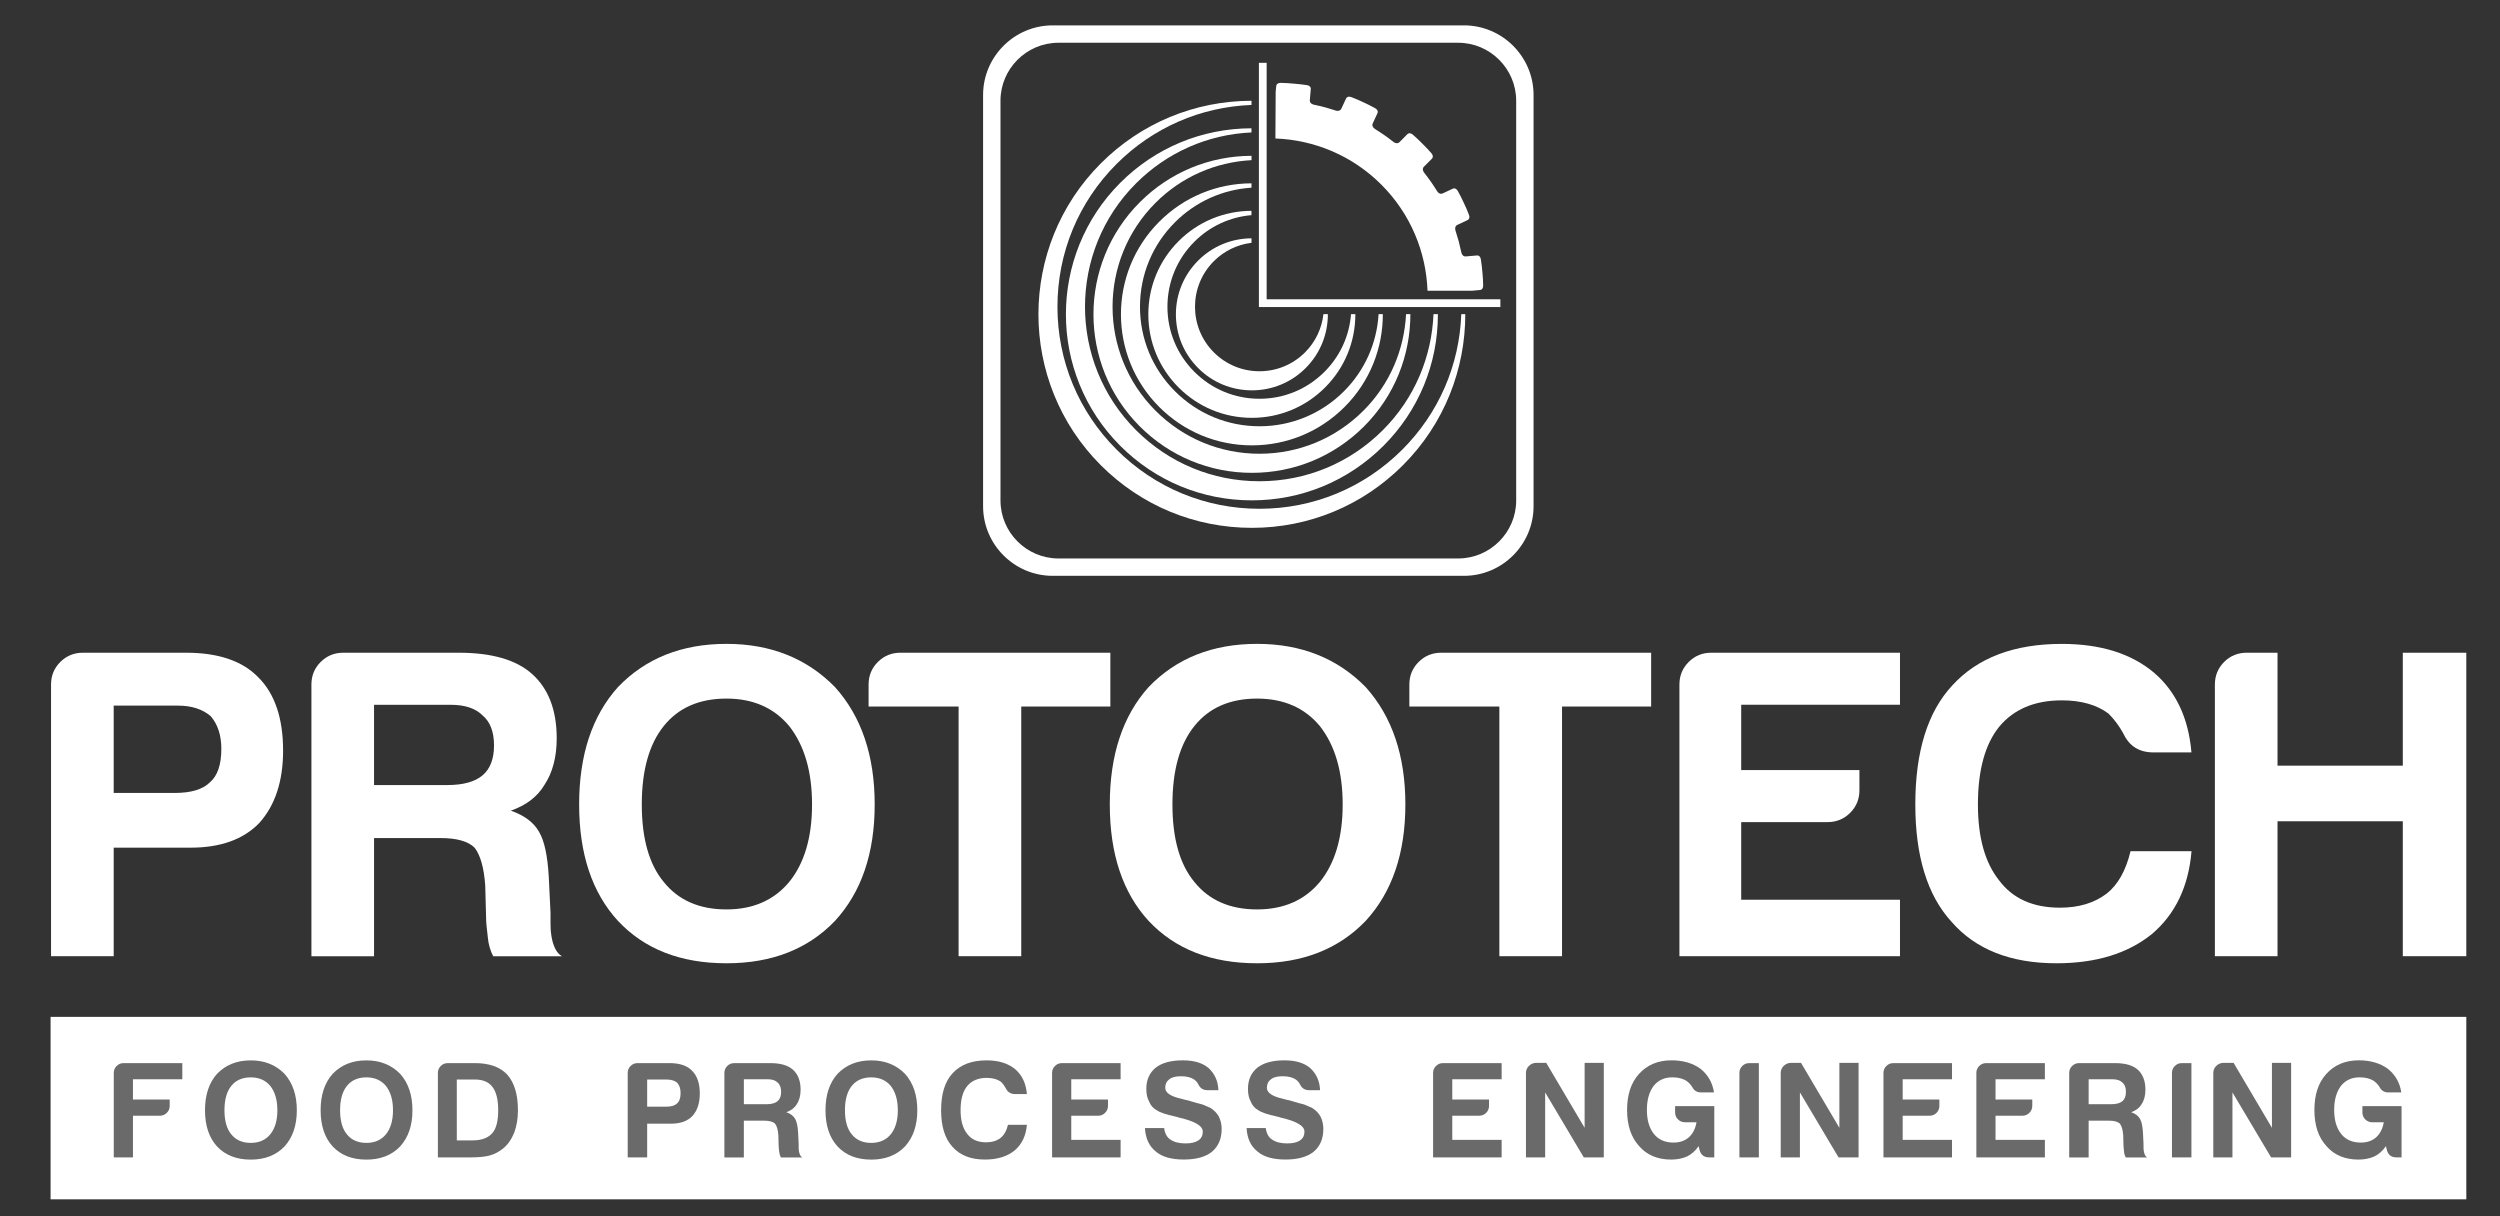 <?xml version="1.0" encoding="utf-8"?>
<!-- Generator: Adobe Illustrator 16.0.0, SVG Export Plug-In . SVG Version: 6.00 Build 0)  -->
<!DOCTYPE svg PUBLIC "-//W3C//DTD SVG 1.1//EN" "http://www.w3.org/Graphics/SVG/1.1/DTD/svg11.dtd">
<svg version="1.1" id="Livello_1" xmlns="http://www.w3.org/2000/svg" xmlns:xlink="http://www.w3.org/1999/xlink" x="0px" y="0px"
	 width="148px" height="72px" viewBox="0 0 148 72" enable-background="new 0 0 148 72" xml:space="preserve">
<rect x="0" y="0" width="148" height="72" fill="#333333" stroke="none"/>
<path fill="#FFFFFF" d="M6.731,46.943h3.604c0.975,0,1.671-0.209,2.089-0.627c0.452-0.383,0.679-1.045,0.679-1.984
	c0-0.801-0.209-1.445-0.626-1.932c-0.488-0.418-1.132-0.627-1.933-0.627H6.731V46.943z M6.731,50.182v6.424H3.022V40.52
	c0-0.521,0.183-0.967,0.549-1.332c0.366-0.364,0.811-0.547,1.332-0.547h6.111c1.915,0,3.343,0.486,4.283,1.461
	c0.975,0.976,1.462,2.42,1.462,4.334c0,1.813-0.47,3.239-1.41,4.285c-0.941,0.975-2.297,1.461-4.074,1.461H6.731z"/>
<path fill="#FFFFFF" d="M22.143,46.475h4.335c0.941,0,1.637-0.191,2.09-0.576c0.451-0.381,0.678-0.975,0.678-1.773
	c0-0.802-0.227-1.395-0.678-1.775c-0.418-0.418-1.045-0.627-1.881-0.627h-4.544V46.475z M18.436,56.605V40.52
	c0-0.521,0.183-0.967,0.548-1.332c0.365-0.364,0.81-0.547,1.332-0.547h6.842c1.95,0,3.395,0.416,4.335,1.252
	c0.975,0.871,1.464,2.144,1.464,3.813c0,1.115-0.245,2.038-0.732,2.77c-0.417,0.696-1.08,1.2-1.985,1.515
	c0.8,0.278,1.359,0.696,1.672,1.254c0.313,0.522,0.504,1.409,0.575,2.661l0.104,2.144v0.681c0,0.244,0.017,0.47,0.052,0.678
	c0.105,0.628,0.314,1.027,0.626,1.201h-4.073c-0.176-0.347-0.28-0.713-0.314-1.097c-0.07-0.557-0.104-0.94-0.104-1.147l-0.052-1.934
	c-0.071-1.046-0.28-1.793-0.627-2.246c-0.383-0.384-1.063-0.574-2.037-0.574h-3.918v6.998h-3.708V56.605z"/>
<path fill="#FFFFFF" d="M37.994,47.623c0,2.02,0.434,3.551,1.305,4.596c0.87,1.08,2.106,1.619,3.708,1.619
	c1.568,0,2.803-0.539,3.708-1.619c0.905-1.113,1.358-2.646,1.358-4.596s-0.454-3.499-1.358-4.648
	c-0.906-1.08-2.141-1.619-3.708-1.619c-1.602,0-2.839,0.539-3.708,1.619C38.428,44.055,37.994,45.604,37.994,47.623 M34.285,47.623
	c0-2.926,0.766-5.24,2.298-6.947c1.636-1.705,3.778-2.559,6.424-2.559c2.612,0,4.752,0.854,6.425,2.559
	c1.567,1.742,2.35,4.059,2.35,6.947s-0.783,5.188-2.35,6.893c-1.603,1.674-3.744,2.51-6.425,2.51c-2.716,0-4.857-0.836-6.424-2.51
	C35.051,52.846,34.285,50.549,34.285,47.623"/>
<path fill="#FFFFFF" d="M56.749,56.605v-14.78h-5.328V40.52c0-0.521,0.183-0.967,0.548-1.332c0.366-0.364,0.81-0.547,1.333-0.547
	h12.431v3.186h-5.275v14.781h-3.709V56.605z"/>
<path fill="#FFFFFF" d="M69.408,47.623c0,2.02,0.434,3.551,1.305,4.596c0.87,1.08,2.106,1.619,3.708,1.619
	c1.567,0,2.804-0.539,3.708-1.619c0.905-1.113,1.357-2.646,1.357-4.596s-0.452-3.499-1.357-4.648
	c-0.904-1.08-2.141-1.619-3.708-1.619c-1.602,0-2.839,0.539-3.708,1.619C69.842,44.055,69.408,45.604,69.408,47.623 M65.7,47.623
	c0-2.926,0.765-5.24,2.297-6.947c1.636-1.705,3.778-2.559,6.425-2.559c2.612,0,4.752,0.854,6.426,2.559
	c1.566,1.742,2.35,4.059,2.35,6.947s-0.782,5.188-2.35,6.893c-1.604,1.674-3.744,2.51-6.426,2.51c-2.716,0-4.858-0.836-6.425-2.51
	C66.465,52.846,65.7,50.549,65.7,47.623"/>
<path fill="#FFFFFF" d="M88.762,56.605v-14.78h-5.328V40.52c0-0.521,0.185-0.967,0.549-1.332c0.367-0.364,0.81-0.547,1.332-0.547
	h12.432v3.186h-5.275v14.781h-3.709V56.605z"/>
<path fill="#FFFFFF" d="M99.422,56.605V40.52c0-0.521,0.184-0.967,0.549-1.332c0.364-0.364,0.809-0.547,1.332-0.547h11.176v3.08
	h-9.4v3.865h6.999v1.201c0,0.521-0.183,0.966-0.548,1.332c-0.367,0.365-0.811,0.549-1.332,0.549h-5.119v4.596h9.4v3.344H99.422
	V56.605z"/>
<path fill="#FFFFFF" d="M129.738,50.391c-0.176,2.09-0.957,3.728-2.352,4.91c-1.428,1.149-3.309,1.725-5.641,1.725
	c-2.717,0-4.787-0.817-6.215-2.457c-1.43-1.565-2.143-3.881-2.143-6.944c0-3.135,0.73-5.483,2.193-7.052
	c1.497-1.637,3.656-2.454,6.477-2.454c2.299,0,4.127,0.573,5.483,1.723c1.288,1.116,2.021,2.683,2.194,4.701h-2.246
	c-0.836,0-1.428-0.365-1.775-1.099c-0.244-0.449-0.54-0.852-0.889-1.199c-0.696-0.521-1.618-0.784-2.768-0.784
	c-1.603,0-2.84,0.522-3.709,1.567c-0.836,1.043-1.254,2.576-1.254,4.597c0,1.951,0.418,3.446,1.254,4.492
	c0.801,1.077,2.002,1.618,3.604,1.618c1.112,0,2.036-0.278,2.767-0.836c0.661-0.521,1.133-1.356,1.41-2.508H129.738z"/>
<path fill="#FFFFFF" d="M131.121,56.605V40.52c0-0.521,0.184-0.967,0.547-1.332c0.366-0.364,0.811-0.547,1.332-0.547h1.829v6.685
	h7.417v-6.685h3.759v17.967h-3.759v-7.991h-7.417v7.991h-3.708V56.605z"/>
<rect x="2.994" y="60.199" fill="#FFFFFF" width="143.012" height="10.801"/>
<path fill="#6A6A6A" d="M6.735,68.518V63.52c0-0.162,0.057-0.301,0.171-0.414c0.113-0.112,0.25-0.17,0.414-0.17h3.473v0.957H7.871
	v1.201h2.175v0.373c0,0.162-0.057,0.301-0.171,0.413c-0.113,0.114-0.251,0.171-0.414,0.171h-1.59v2.467H6.735z"/>
<path fill="#6A6A6A" d="M13.288,65.727c0,0.627,0.136,1.104,0.406,1.428c0.27,0.337,0.654,0.504,1.152,0.504
	c0.487,0,0.871-0.167,1.152-0.504c0.281-0.346,0.422-0.821,0.422-1.428c0-0.605-0.141-1.088-0.422-1.444
	c-0.281-0.334-0.665-0.503-1.152-0.503c-0.498,0-0.882,0.169-1.152,0.503C13.424,64.617,13.288,65.1,13.288,65.727 M12.136,65.727
	c0-0.908,0.238-1.629,0.714-2.158c0.508-0.529,1.174-0.795,1.996-0.795c0.812,0,1.477,0.266,1.996,0.795
	c0.486,0.541,0.73,1.261,0.73,2.158s-0.244,1.611-0.73,2.143c-0.498,0.52-1.163,0.779-1.996,0.779c-0.844,0-1.509-0.26-1.996-0.779
	C12.374,67.35,12.136,66.635,12.136,65.727"/>
<path fill="#6A6A6A" d="M20.133,65.727c0,0.627,0.135,1.104,0.406,1.428c0.27,0.337,0.654,0.504,1.152,0.504
	c0.487,0,0.871-0.167,1.153-0.504c0.28-0.346,0.421-0.821,0.421-1.428c0-0.605-0.141-1.088-0.421-1.444
	c-0.282-0.334-0.666-0.503-1.153-0.503c-0.498,0-0.882,0.169-1.152,0.503C20.269,64.617,20.133,65.1,20.133,65.727 M18.981,65.727
	c0-0.908,0.238-1.629,0.714-2.158c0.508-0.529,1.174-0.795,1.996-0.795c0.812,0,1.477,0.266,1.996,0.795
	c0.487,0.541,0.73,1.261,0.73,2.158s-0.244,1.611-0.73,2.143c-0.498,0.52-1.163,0.779-1.996,0.779c-0.844,0-1.51-0.26-1.996-0.779
	C19.219,67.35,18.981,66.635,18.981,65.727"/>
<path fill="#6A6A6A" d="M27.043,67.511h0.925c0.531,0,0.92-0.14,1.168-0.421c0.238-0.261,0.357-0.715,0.357-1.363
	c0-0.627-0.113-1.088-0.341-1.381c-0.217-0.291-0.563-0.438-1.039-0.438h-1.071L27.043,67.511L27.043,67.511z M25.923,68.518V63.52
	c0-0.162,0.057-0.301,0.17-0.414c0.114-0.112,0.252-0.17,0.415-0.17h1.606c0.854,0,1.493,0.228,1.916,0.683
	c0.422,0.476,0.632,1.179,0.632,2.108c0,0.498-0.076,0.947-0.227,1.348c-0.174,0.41-0.4,0.725-0.682,0.939
	c-0.238,0.187-0.492,0.314-0.763,0.391c-0.259,0.074-0.655,0.113-1.185,0.113H25.923z"/>
<path fill="#6A6A6A" d="M38.312,65.516h1.12c0.303,0,0.519-0.063,0.649-0.195c0.14-0.118,0.21-0.323,0.21-0.615
	c0-0.249-0.065-0.449-0.194-0.602c-0.151-0.129-0.352-0.194-0.601-0.194h-1.184V65.516z M38.312,66.521v1.996H37.16V63.52
	c0-0.162,0.057-0.301,0.17-0.414c0.114-0.112,0.251-0.17,0.414-0.17h1.898c0.595,0,1.039,0.151,1.332,0.455
	c0.302,0.303,0.454,0.75,0.454,1.346c0,0.563-0.146,1.007-0.438,1.332c-0.292,0.303-0.714,0.453-1.265,0.453H38.312L38.312,66.521z"
	/>
<path fill="#6A6A6A" d="M44.037,65.369h1.346c0.292,0,0.508-0.061,0.649-0.178c0.141-0.121,0.211-0.305,0.211-0.553
	s-0.071-0.433-0.211-0.553c-0.129-0.13-0.324-0.193-0.584-0.193h-1.411V65.369z M42.884,68.518V63.52
	c0-0.162,0.057-0.301,0.171-0.414c0.113-0.112,0.251-0.17,0.414-0.17h2.125c0.606,0,1.055,0.129,1.347,0.39
	c0.303,0.271,0.455,0.666,0.455,1.186c0,0.347-0.076,0.632-0.228,0.859c-0.13,0.217-0.336,0.373-0.617,0.471
	c0.249,0.087,0.422,0.218,0.519,0.39c0.098,0.164,0.157,0.438,0.179,0.828l0.032,0.664v0.211c0,0.076,0.005,0.146,0.016,0.211
	c0.033,0.194,0.098,0.319,0.195,0.375h-1.266c-0.054-0.107-0.086-0.224-0.097-0.342c-0.022-0.174-0.033-0.292-0.033-0.357
	l-0.016-0.6c-0.021-0.324-0.086-0.558-0.194-0.697c-0.119-0.119-0.331-0.18-0.633-0.18h-1.217v2.176h-1.152V68.518z"/>
<path fill="#6A6A6A" d="M50.021,65.727c0,0.627,0.135,1.104,0.405,1.428c0.271,0.337,0.654,0.504,1.152,0.504
	c0.487,0,0.871-0.167,1.152-0.504c0.281-0.346,0.421-0.821,0.421-1.428c0-0.605-0.141-1.088-0.421-1.444
	c-0.281-0.334-0.666-0.503-1.152-0.503c-0.498,0-0.882,0.169-1.152,0.503C50.157,64.617,50.021,65.1,50.021,65.727 M48.869,65.727
	c0-0.908,0.238-1.629,0.714-2.158c0.509-0.529,1.174-0.795,1.996-0.795c0.812,0,1.477,0.266,1.996,0.795
	c0.487,0.541,0.73,1.261,0.73,2.158s-0.244,1.611-0.73,2.143c-0.498,0.52-1.164,0.779-1.996,0.779c-0.844,0-1.51-0.26-1.996-0.779
	C49.107,67.35,48.869,66.635,48.869,65.727"/>
<path fill="#6A6A6A" d="M60.793,66.587c-0.054,0.647-0.298,1.157-0.73,1.524c-0.444,0.356-1.028,0.535-1.753,0.535
	c-0.844,0-1.487-0.254-1.931-0.763c-0.444-0.487-0.665-1.207-0.665-2.157c0-0.976,0.227-1.705,0.681-2.191
	c0.465-0.508,1.136-0.762,2.013-0.762c0.714,0,1.282,0.178,1.704,0.535c0.399,0.346,0.627,0.832,0.681,1.461h-0.698
	c-0.259,0-0.444-0.115-0.552-0.343c-0.076-0.141-0.167-0.265-0.275-0.372c-0.217-0.162-0.504-0.244-0.86-0.244
	c-0.499,0-0.882,0.164-1.153,0.487c-0.26,0.324-0.389,0.8-0.389,1.429c0,0.604,0.129,1.069,0.389,1.395
	c0.249,0.336,0.622,0.504,1.12,0.504c0.346,0,0.633-0.086,0.86-0.26c0.205-0.163,0.352-0.422,0.438-0.778H60.793z"/>
<path fill="#6A6A6A" d="M62.283,68.518V63.52c0-0.162,0.057-0.301,0.171-0.414c0.114-0.112,0.251-0.17,0.414-0.17h3.472v0.957
	h-2.921v1.201h2.174v0.373c0,0.162-0.057,0.301-0.171,0.413c-0.112,0.114-0.25,0.171-0.413,0.171h-1.59v1.428h2.921v1.039H62.283z"
	/>
<path fill="#6A6A6A" d="M67.781,66.781h1.136c0.043,0.324,0.167,0.551,0.373,0.682c0.216,0.15,0.514,0.227,0.893,0.227
	c0.334,0,0.589-0.059,0.762-0.179c0.173-0.118,0.26-0.292,0.26-0.519c0-0.348-0.486-0.628-1.46-0.844l-0.032-0.018L69.582,66.1
	c-0.551-0.119-0.918-0.242-1.102-0.373c-0.217-0.119-0.369-0.293-0.455-0.52c-0.109-0.193-0.163-0.443-0.163-0.746
	c0-0.531,0.184-0.947,0.552-1.251c0.368-0.29,0.904-0.438,1.606-0.438c0.659,0,1.168,0.151,1.526,0.455
	c0.367,0.336,0.562,0.772,0.583,1.313h-0.648c-0.249,0-0.428-0.113-0.536-0.34c-0.054-0.108-0.129-0.201-0.227-0.276
	c-0.195-0.14-0.46-0.211-0.795-0.211c-0.324,0-0.558,0.061-0.698,0.18c-0.162,0.117-0.243,0.287-0.243,0.504
	c0,0.291,0.313,0.508,0.941,0.647c0.184,0.054,0.319,0.086,0.405,0.099c0.195,0.063,0.365,0.115,0.511,0.153
	c0.146,0.037,0.262,0.065,0.349,0.09c0.151,0.064,0.303,0.13,0.454,0.193c0.216,0.13,0.384,0.298,0.503,0.503
	c0.119,0.229,0.178,0.477,0.178,0.747c0,0.584-0.195,1.038-0.583,1.362c-0.389,0.304-0.941,0.453-1.655,0.453
	c-0.736,0-1.288-0.155-1.655-0.47C68.03,67.861,67.814,67.396,67.781,66.781"/>
<path fill="#6A6A6A" d="M73.798,66.781h1.136c0.043,0.324,0.168,0.551,0.375,0.682c0.215,0.15,0.512,0.227,0.892,0.227
	c0.335,0,0.59-0.059,0.763-0.179c0.174-0.118,0.26-0.292,0.26-0.519c0-0.348-0.486-0.628-1.461-0.844l-0.031-0.018L75.6,66.1
	c-0.552-0.119-0.92-0.242-1.104-0.373c-0.216-0.119-0.368-0.293-0.454-0.52c-0.109-0.193-0.162-0.443-0.162-0.746
	c0-0.531,0.184-0.947,0.551-1.251c0.369-0.29,0.904-0.438,1.606-0.438c0.66,0,1.169,0.151,1.525,0.455
	c0.367,0.336,0.563,0.772,0.586,1.313h-0.649c-0.25,0-0.429-0.113-0.536-0.34c-0.055-0.108-0.13-0.201-0.229-0.276
	c-0.193-0.14-0.459-0.211-0.795-0.211c-0.324,0-0.558,0.061-0.697,0.18c-0.161,0.117-0.243,0.287-0.243,0.504
	c0,0.291,0.313,0.508,0.94,0.647c0.185,0.054,0.318,0.086,0.406,0.099c0.194,0.063,0.365,0.115,0.512,0.153
	c0.146,0.037,0.262,0.065,0.349,0.09c0.151,0.064,0.304,0.13,0.454,0.193c0.217,0.13,0.384,0.298,0.505,0.503
	c0.118,0.229,0.177,0.477,0.177,0.747c0,0.584-0.193,1.038-0.583,1.362c-0.39,0.304-0.942,0.453-1.655,0.453
	c-0.737,0-1.289-0.155-1.655-0.47C74.047,67.861,73.831,67.396,73.798,66.781"/>
<path fill="#6A6A6A" d="M84.839,68.518V63.52c0-0.162,0.058-0.301,0.171-0.414c0.114-0.112,0.252-0.17,0.413-0.17h3.474v0.957
	h-2.922v1.201h2.176v0.373c0,0.162-0.058,0.301-0.17,0.413c-0.114,0.114-0.252,0.171-0.416,0.171h-1.59v1.428h2.922v1.039H84.839z"
	/>
<path fill="#6A6A6A" d="M90.337,68.518V63.52c0-0.162,0.058-0.301,0.171-0.414c0.113-0.112,0.25-0.176,0.414-0.186h0.615
	l2.273,3.846V62.92h1.135v5.598H93.76l-2.287-3.847v3.847H90.337z"/>
<path fill="#6A6A6A" d="M100.557,67.852c-0.193,0.283-0.426,0.486-0.695,0.616c-0.283,0.12-0.592,0.179-0.926,0.179
	c-0.803,0-1.435-0.264-1.898-0.795c-0.477-0.52-0.715-1.232-0.715-2.142c0-0.897,0.232-1.606,0.697-2.126
	c0.488-0.541,1.131-0.813,1.933-0.813c0.69,0,1.266,0.17,1.72,0.504c0.443,0.356,0.708,0.822,0.795,1.396h-0.777
	c-0.228,0-0.396-0.103-0.506-0.308c-0.074-0.131-0.183-0.248-0.322-0.357c-0.217-0.15-0.504-0.227-0.86-0.227
	c-0.465,0-0.833,0.168-1.104,0.502c-0.27,0.357-0.403,0.834-0.403,1.429c0,0.606,0.141,1.082,0.422,1.429
	c0.271,0.334,0.653,0.502,1.151,0.502c0.369,0,0.672-0.102,0.908-0.309c0.238-0.215,0.392-0.514,0.455-0.893h-0.682
	c-0.163,0-0.301-0.058-0.414-0.17c-0.113-0.113-0.17-0.252-0.17-0.414v-0.373h2.32v3.035h-0.309c-0.304,0-0.492-0.151-0.568-0.455
	L100.557,67.852z"/>
<path fill="#6A6A6A" d="M102.973,68.518V63.52c0-0.162,0.057-0.301,0.17-0.414c0.114-0.112,0.252-0.17,0.414-0.17h0.568v5.582
	H102.973z"/>
<path fill="#6A6A6A" d="M105.419,68.518V63.52c0-0.162,0.058-0.301,0.171-0.414c0.113-0.112,0.251-0.176,0.413-0.186h0.617
	l2.271,3.846V62.92h1.137v5.598h-1.186l-2.287-3.847v3.847H105.419z"/>
<path fill="#6A6A6A" d="M111.501,68.518V63.52c0-0.162,0.058-0.301,0.172-0.414c0.112-0.112,0.25-0.17,0.413-0.17h3.473v0.957h-2.92
	v1.201h2.172v0.373c0,0.162-0.055,0.301-0.168,0.413c-0.113,0.114-0.252,0.171-0.414,0.171h-1.59v1.428h2.92v1.039H111.501z"/>
<path fill="#6A6A6A" d="M117,68.518V63.52c0-0.162,0.057-0.301,0.17-0.414c0.114-0.112,0.251-0.17,0.413-0.17h3.474v0.957h-2.922
	v1.201h2.176v0.373c0,0.162-0.058,0.301-0.172,0.413c-0.111,0.114-0.25,0.171-0.412,0.171h-1.592v1.428h2.922v1.039H117z"/>
<path fill="#6A6A6A" d="M123.648,65.369h1.349c0.292,0,0.508-0.061,0.647-0.178c0.143-0.121,0.211-0.305,0.211-0.553
	s-0.068-0.433-0.211-0.553c-0.129-0.13-0.322-0.193-0.584-0.193h-1.412V65.369z M122.497,68.518V63.52
	c0-0.162,0.058-0.301,0.171-0.414c0.114-0.112,0.252-0.17,0.414-0.17h2.125c0.605,0,1.057,0.129,1.348,0.39
	c0.303,0.271,0.454,0.666,0.454,1.186c0,0.347-0.075,0.632-0.228,0.859c-0.129,0.217-0.336,0.373-0.616,0.471
	c0.249,0.087,0.423,0.218,0.521,0.39c0.097,0.164,0.155,0.438,0.178,0.828l0.033,0.664v0.211c0,0.076,0.006,0.146,0.017,0.211
	c0.032,0.194,0.097,0.319,0.192,0.375h-1.265c-0.054-0.107-0.088-0.224-0.097-0.342c-0.021-0.174-0.033-0.292-0.033-0.357
	l-0.016-0.6c-0.022-0.324-0.088-0.558-0.195-0.697c-0.12-0.119-0.33-0.18-0.634-0.18h-1.218v2.176h-1.151V68.518z"/>
<path fill="#6A6A6A" d="M128.58,68.518V63.52c0-0.162,0.057-0.301,0.169-0.414c0.114-0.112,0.252-0.17,0.415-0.17h0.568v5.582
	H128.58z"/>
<path fill="#6A6A6A" d="M131.027,68.518V63.52c0-0.162,0.056-0.301,0.17-0.414c0.113-0.112,0.252-0.176,0.414-0.186h0.617
	l2.271,3.846V62.92h1.136v5.598h-1.186l-2.288-3.847v3.847H131.027z"/>
<path fill="#6A6A6A" d="M141.248,67.852c-0.195,0.283-0.43,0.486-0.698,0.616c-0.282,0.12-0.591,0.179-0.925,0.179
	c-0.801,0-1.436-0.264-1.898-0.795c-0.478-0.52-0.715-1.232-0.715-2.142c0-0.897,0.232-1.606,0.698-2.126
	c0.485-0.541,1.13-0.813,1.931-0.813c0.691,0,1.267,0.17,1.721,0.504c0.443,0.356,0.709,0.822,0.795,1.396h-0.778
	c-0.228,0-0.396-0.103-0.503-0.308c-0.077-0.131-0.184-0.248-0.324-0.357c-0.218-0.15-0.503-0.227-0.861-0.227
	c-0.465,0-0.832,0.168-1.103,0.502c-0.271,0.357-0.405,0.834-0.405,1.429c0,0.606,0.141,1.082,0.422,1.429
	c0.271,0.334,0.654,0.502,1.152,0.502c0.367,0,0.67-0.102,0.908-0.309c0.236-0.215,0.391-0.514,0.455-0.893h-0.682
	c-0.164,0-0.301-0.058-0.416-0.17c-0.112-0.113-0.168-0.252-0.168-0.414v-0.373h2.318v3.035h-0.309
	c-0.303,0-0.492-0.151-0.567-0.455L141.248,67.852z"/>
<path fill="#FFFFFF" d="M89.758,29.63c0,1.887-1.544,3.431-3.431,3.431H62.659c-1.887,0-3.43-1.544-3.43-3.431V5.961
	c0-1.886,1.543-3.43,3.43-3.43h23.668c1.887,0,3.431,1.544,3.431,3.43V29.63z M86.671,1.502H62.315
	c-2.264,0-4.116,1.853-4.116,4.117v24.354c0,2.264,1.852,4.116,4.116,4.116h24.356c2.263,0,4.116-1.853,4.116-4.116V5.619
	C90.787,3.355,88.934,1.502,86.671,1.502"/>
<path fill="#FFFFFF" d="M80.713,24.313c-1.645,1.644-3.829,2.549-6.152,2.549c-2.326,0-4.511-0.905-6.153-2.549
	c-3.393-3.392-3.393-8.914,0-12.306c1.531-1.531,3.535-2.411,5.682-2.526V9.224c-2.498,0.008-4.846,0.981-6.612,2.748
	c-3.66,3.659-3.66,9.613,0,13.272c1.772,1.771,4.129,2.748,6.636,2.748c2.508,0,4.864-0.977,6.636-2.748
	c1.833-1.833,2.748-4.241,2.744-6.648h-0.255C83.132,20.676,82.299,22.729,80.713,24.313"/>
<path fill="#FFFFFF" d="M81.863,25.465c-1.951,1.951-4.545,3.025-7.305,3.025c-2.759,0-5.354-1.074-7.305-3.025
	c-4.028-4.028-4.028-10.582-0.001-14.609c1.84-1.84,4.251-2.9,6.834-3.015V7.595c-2.934,0.007-5.69,1.151-7.764,3.225
	c-4.294,4.293-4.294,11.281,0,15.575c2.08,2.081,4.846,3.226,7.787,3.226s5.707-1.145,7.789-3.226
	c2.08-2.08,3.225-4.845,3.225-7.787v-0.013h-0.26C84.76,21.094,83.768,23.562,81.863,25.465"/>
<path fill="#FFFFFF" d="M79.563,23.163c-1.338,1.335-3.115,2.072-5.002,2.072c-1.891,0-3.667-0.737-5.002-2.072
	c-1.337-1.336-2.072-3.112-2.072-5.002c0-1.891,0.735-3.667,2.072-5.003c1.224-1.223,2.819-1.936,4.53-2.048v-0.257
	c-2.063,0.006-4.002,0.811-5.461,2.271c-3.024,3.024-3.024,7.945,0,10.969c1.465,1.465,3.412,2.272,5.484,2.272
	c2.073,0,4.02-0.807,5.485-2.272c1.516-1.515,2.271-3.507,2.266-5.497h-0.25C81.508,20.321,80.794,21.93,79.563,23.163"/>
<path fill="#FFFFFF" d="M77.259,20.86c-0.722,0.722-1.68,1.118-2.698,1.118c-1.021,0-1.979-0.396-2.701-1.118
	c-1.488-1.489-1.488-3.911,0-5.399c0.609-0.609,1.388-0.983,2.229-1.086v-0.266c-1.194,0.006-2.314,0.472-3.158,1.316
	c-0.85,0.851-1.318,1.98-1.318,3.183s0.468,2.332,1.318,3.182c0.848,0.851,1.979,1.318,3.182,1.318c1.204,0,2.333-0.468,3.182-1.318
	c0.881-0.88,1.318-2.038,1.314-3.194h-0.262C78.254,19.422,77.893,20.226,77.259,20.86"/>
<path fill="#FFFFFF" d="M86.508,18.596c-0.109,3.031-1.337,5.865-3.492,8.021c-2.26,2.259-5.263,3.503-8.455,3.503
	c-3.195,0-6.199-1.244-8.458-3.503c-2.258-2.258-3.502-5.261-3.502-8.456c0-3.195,1.244-6.199,3.502-8.457
	c2.146-2.146,4.967-3.375,7.985-3.491V5.966c-3.368,0.007-6.533,1.321-8.916,3.703c-4.929,4.929-4.929,12.949,0,17.876
	c2.388,2.388,5.563,3.703,8.939,3.703c3.375,0,6.55-1.315,8.938-3.703c2.469-2.467,3.699-5.709,3.696-8.95L86.508,18.596
	L86.508,18.596z"/>
<path fill="#FFFFFF" d="M78.409,22.011c-1.028,1.029-2.396,1.596-3.849,1.596c-1.457,0-2.825-0.567-3.853-1.596
	c-1.029-1.029-1.595-2.396-1.595-3.85c0-1.455,0.566-2.823,1.595-3.851c0.917-0.917,2.102-1.463,3.379-1.573v-0.256
	c-1.628,0.006-3.158,0.642-4.31,1.792c-1.157,1.159-1.795,2.697-1.795,4.335c0,1.637,0.638,3.175,1.795,4.333
	c1.158,1.158,2.697,1.795,4.333,1.795c1.636,0,3.176-0.637,4.333-1.795c1.158-1.158,1.795-2.697,1.795-4.333
	c0-0.005,0-0.008,0-0.012h-0.256C79.882,19.885,79.335,21.085,78.409,22.011"/>
<path fill="#FFFFFF" d="M75.504,8.199c2.279,0.083,4.533,0.993,6.273,2.733c1.74,1.741,2.65,3.999,2.732,6.279h1.072h0.302h0.183
	l0,0h1.082l0.457-0.041c0.136-0.012,0.201-0.119,0.199-0.264c-0.002-0.259-0.021-0.519-0.045-0.781
	c-0.023-0.26-0.05-0.521-0.093-0.775c-0.022-0.145-0.104-0.237-0.241-0.226l-0.644,0.056c-0.136,0.013-0.235-0.082-0.267-0.225
	c-0.052-0.225-0.099-0.445-0.156-0.664c-0.061-0.219-0.129-0.435-0.196-0.652c-0.044-0.141-0.004-0.272,0.12-0.329l0.584-0.273
	c0.124-0.057,0.148-0.18,0.098-0.317c-0.09-0.242-0.197-0.48-0.309-0.717c-0.111-0.238-0.225-0.473-0.352-0.698
	c-0.072-0.127-0.184-0.187-0.306-0.13l-0.586,0.273c-0.123,0.058-0.249,0.004-0.328-0.12c-0.124-0.193-0.241-0.385-0.373-0.571
	c-0.13-0.186-0.269-0.364-0.407-0.545c-0.089-0.118-0.098-0.254,0-0.351l0.457-0.456c0.096-0.097,0.078-0.221-0.018-0.332
	c-0.168-0.196-0.352-0.382-0.536-0.568c-0.185-0.185-0.371-0.367-0.567-0.535c-0.111-0.094-0.234-0.114-0.332-0.017L82.854,8.41
	c-0.097,0.096-0.232,0.089-0.35,0c-0.182-0.14-0.361-0.278-0.546-0.408c-0.187-0.13-0.377-0.251-0.569-0.375
	c-0.125-0.079-0.178-0.205-0.119-0.329l0.271-0.585C81.6,6.59,81.54,6.481,81.413,6.408c-0.226-0.127-0.461-0.24-0.698-0.351
	c-0.236-0.11-0.475-0.219-0.717-0.309c-0.139-0.052-0.26-0.027-0.316,0.096l-0.273,0.585c-0.057,0.124-0.188,0.163-0.328,0.119
	c-0.219-0.068-0.434-0.139-0.652-0.198c-0.219-0.058-0.439-0.106-0.662-0.156c-0.145-0.032-0.238-0.132-0.226-0.268l0.056-0.644
	c0.014-0.135-0.08-0.218-0.226-0.242C77.113,5,76.854,4.974,76.594,4.952c-0.26-0.023-0.521-0.043-0.779-0.046
	c-0.146-0.001-0.252,0.065-0.265,0.2l-0.03,0.34L75.504,8.199z"/>
<polygon fill="#FFFFFF" points="88.822,18.177 74.527,18.177 74.527,3.719 74.986,3.719 74.986,17.718 88.822,17.718 "/>
</svg>
